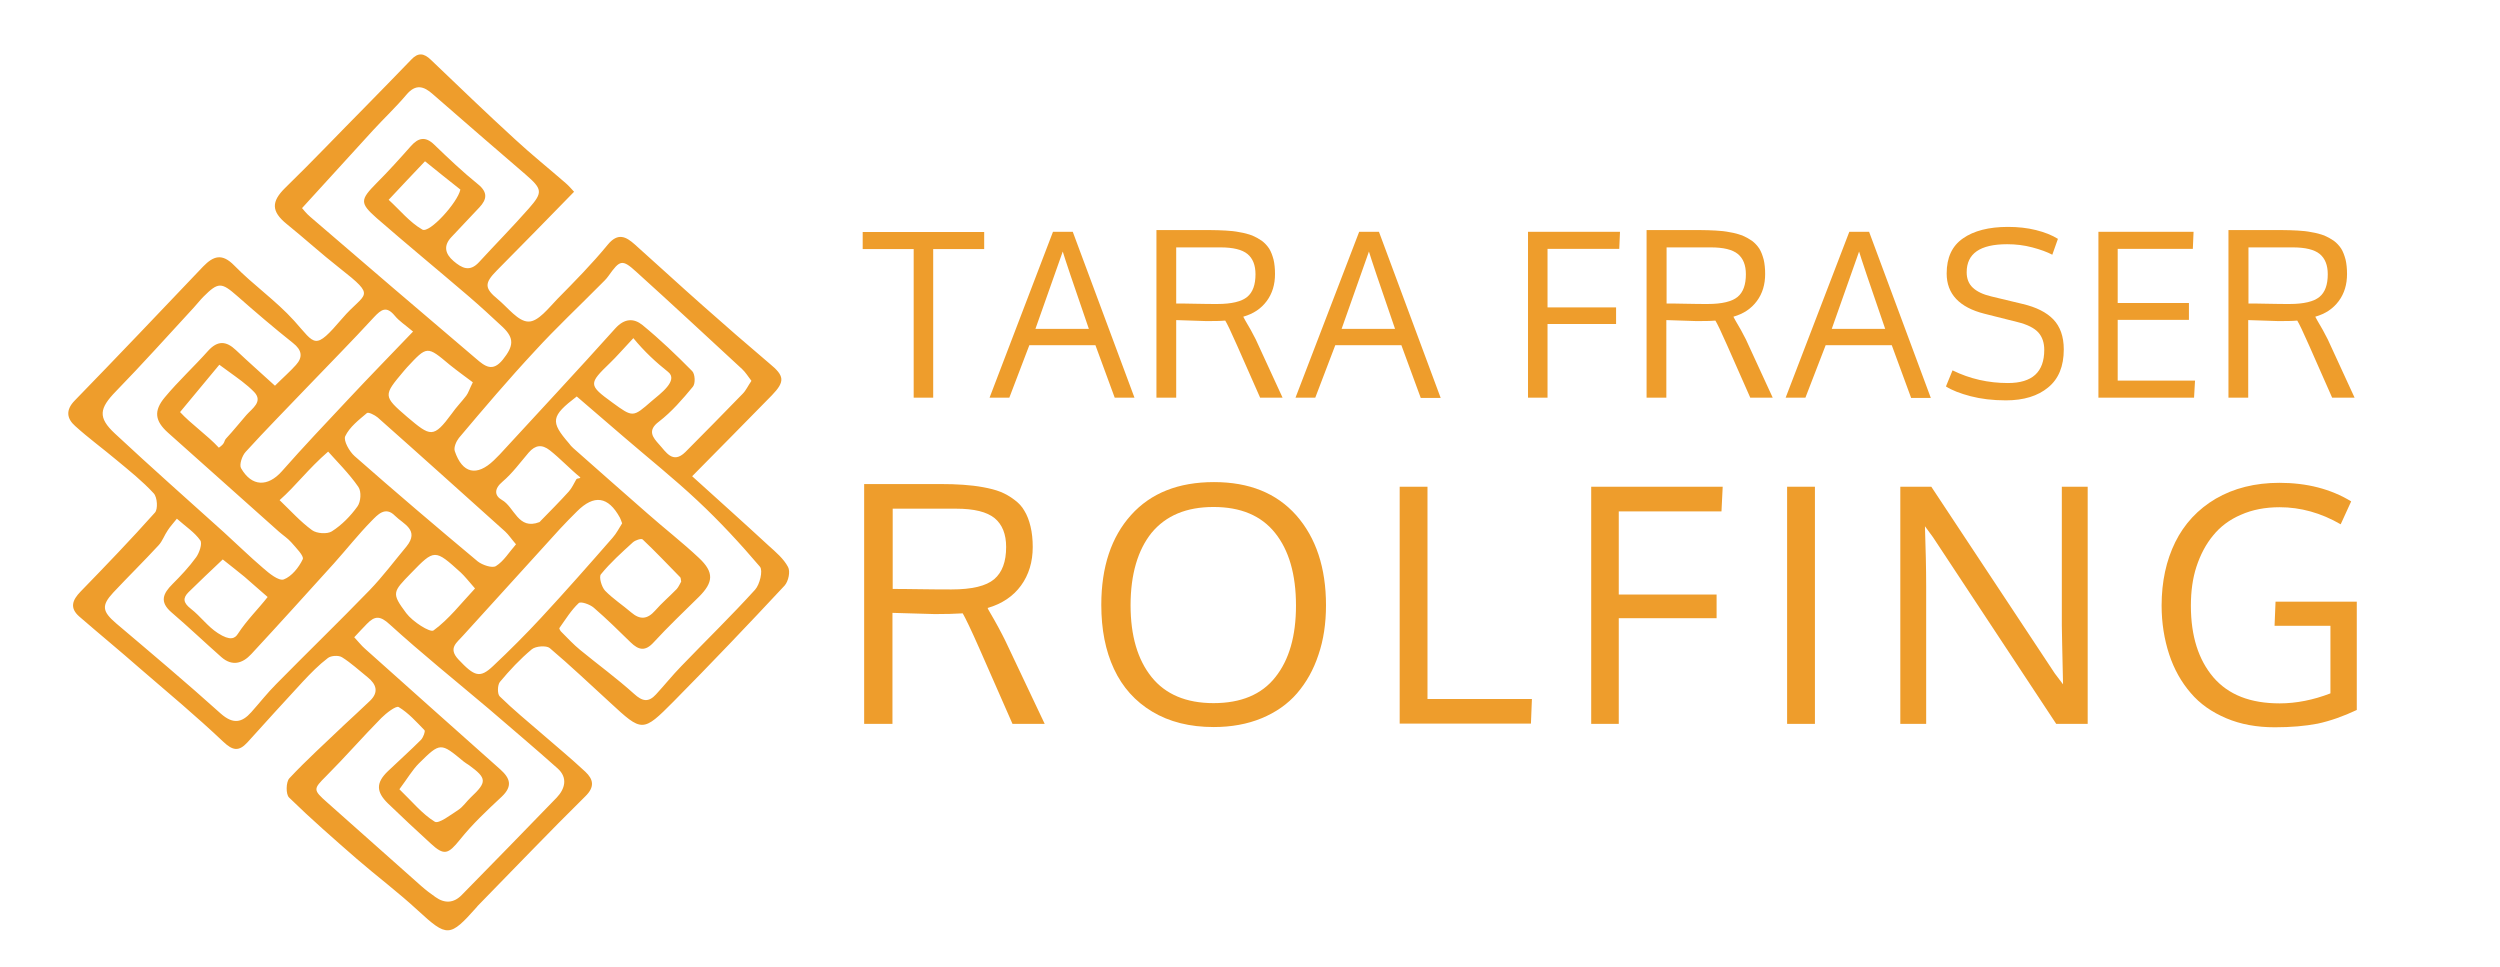 <svg xmlns="http://www.w3.org/2000/svg" xmlns:xlink="http://www.w3.org/1999/xlink" id="Layer_2" x="0px" y="0px" viewBox="0 0 1024.7 396.4" style="enable-background:new 0 0 1024.7 396.4;" xml:space="preserve"><style type="text/css">	.st0{fill:#EE9D2C;}</style><g>	<path class="st0" d="M382.5,163h-8v-60.9h-20.9v-7h49.8v7h-20.9V163z"></path>	<path class="st0" d="M456.9,163l-7.9-21.5h-27.1l-8.2,21.5h-8.1L431.6,95h8.1L465,163H456.9z M446.3,134.8  c-6.5-18.8-10-29.3-10.7-31.7l-11.2,31.7H446.3z"></path>	<path class="st0" d="M525.7,163h-9.2l-9.4-21.3c-2.5-5.7-4.2-9.2-4.9-10.3c-2.2,0.2-4.9,0.2-7.9,0.2l-12.2-0.4V163H474V94.3h21.7  c2.5,0,4.7,0.1,6.7,0.2c1.9,0.1,3.9,0.3,5.8,0.7c1.9,0.3,3.6,0.8,5,1.3c1.4,0.6,2.7,1.3,4,2.2c1.2,0.9,2.2,2,3,3.2  c0.8,1.3,1.3,2.7,1.8,4.5c0.4,1.7,0.6,3.7,0.6,5.9c0,4.3-1.1,8-3.4,11.1c-2.3,3.1-5.4,5.2-9.6,6.4c0,0.1,0.3,0.6,0.9,1.7  c0.6,1,1.3,2.3,2.2,3.8c0.8,1.5,1.5,2.8,2,3.8L525.7,163z M482.1,101.4v23c1.3,0,3.9,0,7.8,0.1c3.9,0.1,7,0.1,9.1,0.1  c5.8,0,9.9-1,12.2-2.9c2.3-1.9,3.4-5,3.4-9.3c0-3.7-1.1-6.5-3.3-8.3c-2.2-1.8-5.9-2.7-11.1-2.7H482.1z"></path>	<path class="st0" d="M582.3,163l-7.9-21.5h-27.1l-8.2,21.5H531L557.1,95h8.1l25.3,68.1H582.3z M571.8,134.8  c-6.5-18.8-10-29.3-10.7-31.7l-11.2,31.7H571.8z"></path>	<path class="st0" d="M634.2,163h-7.9v-68H664l-0.3,7h-29.4V126h28.1v6.8h-28.1V163z"></path>	<path class="st0" d="M726.6,163h-9.2l-9.4-21.3c-2.5-5.7-4.2-9.2-4.9-10.3c-2.2,0.2-4.9,0.2-7.9,0.2l-12.2-0.4V163h-8.1V94.3h21.7  c2.5,0,4.7,0.1,6.7,0.2c1.9,0.1,3.9,0.3,5.8,0.7c1.9,0.3,3.6,0.8,5,1.3c1.4,0.6,2.7,1.3,4,2.2c1.2,0.9,2.2,2,3,3.2  c0.8,1.3,1.3,2.7,1.8,4.5c0.4,1.7,0.6,3.7,0.6,5.9c0,4.3-1.1,8-3.4,11.1c-2.3,3.1-5.4,5.2-9.6,6.4c0,0.1,0.3,0.6,0.9,1.7  c0.6,1,1.3,2.3,2.2,3.8c0.8,1.5,1.5,2.8,2,3.8L726.6,163z M683.1,101.4v23c1.3,0,3.9,0,7.8,0.1c3.9,0.1,7,0.1,9.1,0.1  c5.8,0,9.9-1,12.2-2.9c2.3-1.9,3.4-5,3.4-9.3c0-3.7-1.1-6.5-3.3-8.3c-2.2-1.8-5.9-2.7-11.1-2.7H683.1z"></path>	<path class="st0" d="M783.3,163l-7.9-21.5h-27.1L740,163h-8.1L758,95h8.1l25.3,68.1H783.3z M772.7,134.8  c-6.5-18.8-10-29.3-10.7-31.7l-11.2,31.7H772.7z"></path>	<path class="st0" d="M800.3,151.8c7.1,3.5,14.7,5.2,22.7,5.2c10,0,14.9-4.5,14.9-13.6c0-2.9-0.8-5.3-2.4-7.1  c-1.6-1.8-4.5-3.3-8.6-4.3l-13.5-3.4c-10.3-2.6-15.5-8.1-15.5-16.5c0-6.5,2.2-11.3,6.7-14.4c4.4-3.1,10.6-4.7,18.4-4.7  c4.1,0,7.9,0.4,11.5,1.3c3.6,0.9,6.6,2.1,9,3.6l-2.3,6.5c-2.1-1.1-4.8-2.1-8.2-3c-3.4-0.9-6.8-1.3-10.3-1.3  c-11.1,0-16.6,3.8-16.6,11.5c0,2.6,0.8,4.7,2.5,6.3c1.7,1.6,4.2,2.8,7.6,3.6l12.9,3.1c5.5,1.3,9.7,3.4,12.5,6.3s4.3,7,4.3,12.3  c0,6.9-2.1,12.1-6.4,15.6c-4.2,3.5-10,5.3-17.3,5.3c-5.5,0-10.3-0.6-14.5-1.7c-4.2-1.1-7.6-2.4-10.1-4L800.3,151.8z"></path>	<path class="st0" d="M860.1,163v-68h39l-0.3,7H868v22.2h29.2v6.9H868V156h31.7l-0.4,7H860.1z"></path>	<path class="st0" d="M965.1,163h-9.2l-9.4-21.3c-2.5-5.7-4.2-9.2-4.9-10.3c-2.2,0.2-4.9,0.2-7.9,0.2l-12.2-0.4V163h-8.1V94.3h21.7  c2.5,0,4.7,0.1,6.7,0.2c1.9,0.1,3.9,0.3,5.8,0.7c1.9,0.3,3.6,0.8,5,1.3c1.4,0.6,2.7,1.3,4,2.2c1.2,0.9,2.2,2,3,3.2  c0.8,1.3,1.3,2.7,1.8,4.5c0.4,1.7,0.6,3.7,0.6,5.9c0,4.3-1.1,8-3.4,11.1c-2.3,3.1-5.4,5.2-9.6,6.4c0,0.1,0.3,0.6,0.9,1.7  c0.6,1,1.3,2.3,2.2,3.8c0.8,1.5,1.5,2.8,2,3.8L965.1,163z M921.6,101.4v23c1.3,0,3.9,0,7.8,0.1c3.9,0.1,7,0.1,9.1,0.1  c5.8,0,9.9-1,12.2-2.9c2.3-1.9,3.4-5,3.4-9.3c0-3.7-1.1-6.5-3.3-8.3c-2.2-1.8-5.9-2.7-11.1-2.7H921.6z"></path></g><g>	<path class="st0" d="M428.2,296.7H415l-13.4-30.5c-3.6-8.2-6-13.1-7-14.8c-3.2,0.2-7,0.3-11.4,0.3l-17.4-0.5v45.5h-11.6v-98.3h31.1  c3.6,0,6.8,0.1,9.5,0.3c2.8,0.2,5.5,0.5,8.2,1c2.7,0.5,5.1,1.1,7.1,1.9c2,0.8,3.9,1.9,5.6,3.2c1.8,1.3,3.2,2.8,4.2,4.6  c1.1,1.8,1.9,3.9,2.5,6.4c0.6,2.5,0.9,5.3,0.9,8.4c0,6.1-1.6,11.4-4.8,15.8c-3.2,4.4-7.8,7.5-13.7,9.2c0,0.1,0.4,0.9,1.3,2.4  c0.9,1.5,1.9,3.3,3.1,5.5c1.2,2.2,2.1,4,2.8,5.4L428.2,296.7z M365.9,208.6v32.8c1.8,0,5.5,0,11.1,0.1c5.6,0.1,10,0.1,13,0.1  c8.4,0,14.2-1.4,17.5-4.2c3.3-2.8,4.9-7.2,4.9-13.2c0-5.3-1.6-9.2-4.7-11.8c-3.2-2.6-8.4-3.9-15.8-3.9H365.9z"></path>	<path class="st0" d="M543.5,248.1c0,7.4-1,14.2-3.1,20.3c-2,6.1-5,11.4-8.8,15.8c-3.8,4.4-8.7,7.8-14.5,10.2  c-5.8,2.4-12.4,3.6-19.6,3.6c-9.8,0-18.2-2.1-25.2-6.3c-7-4.2-12.2-10-15.7-17.5c-3.5-7.5-5.2-16.2-5.2-26.3  c0-15.5,4.1-27.8,12.2-36.8c8.1-9,19.4-13.5,34-13.5c14.4,0,25.6,4.5,33.7,13.6C539.4,220.4,543.5,232.7,543.5,248.1z M463.4,248.1  c0,12.5,2.9,22.3,8.6,29.4c5.7,7.1,14.2,10.7,25.4,10.7c11.2,0,19.7-3.5,25.3-10.6c5.7-7.1,8.5-16.9,8.5-29.4  c0-12.8-2.9-22.7-8.6-29.8c-5.7-7.1-14.1-10.6-25.2-10.6c-11.1,0-19.5,3.5-25.4,10.6C466.4,225.4,463.4,235.3,463.4,248.1z"></path>	<path class="st0" d="M573.7,296.7v-97.2h11.4v87h42.8l-0.4,10.1H573.7z"></path>	<path class="st0" d="M663.6,296.7h-11.4v-97.2h53.9l-0.5,10.1h-42.1v34.1h40.1v9.7h-40.1V296.7z"></path>	<path class="st0" d="M743.9,296.7h-11.4v-97.2h11.4V296.7z"></path>	<path class="st0" d="M855.7,296.7h-12.9l-50.5-76.5l-3.3-4.5c0.3,9.2,0.5,17.4,0.5,24.6v56.4h-10.6v-97.2h12.7l50.6,76.5l3.4,4.5  c-0.3-14-0.5-22.1-0.5-24.2v-56.8h10.6V296.7z"></path>	<path class="st0" d="M932.4,298.1c-7.4,0-14-1.2-19.9-3.7c-5.9-2.5-10.8-5.9-14.6-10.4c-3.8-4.4-6.8-9.7-8.8-15.8  c-2-6.1-3.1-12.8-3.1-20c0-9.8,1.9-18.5,5.6-26c3.7-7.5,9.3-13.5,16.6-17.8c7.4-4.3,16.1-6.5,26.1-6.5c11.2,0,21,2.5,29.4,7.6  l-4.3,9.4c-8.1-4.7-16.5-7-25-7c-5.9,0-11.2,1-15.9,3.1c-4.7,2-8.5,4.9-11.4,8.5c-3,3.6-5.2,7.9-6.8,12.7  c-1.6,4.9-2.3,10.2-2.3,16.1c0,12.4,3.1,22.1,9.2,29.3c6.2,7.2,15.2,10.7,27.2,10.7c6.8,0,13.8-1.4,20.8-4.1v-27.7h-22.9l0.4-9.9  H966v44.4c-5.5,2.6-10.9,4.5-16,5.6C944.8,297.6,939,298.1,932.4,298.1z"></path></g><path class="st0" d="M323,232.4c-1.8-3.4-5-6.1-7.9-8.7c-10.4-9.6-20.9-19-31.4-28.5c11.4-11.6,22.1-22.3,32.7-33.2 c5.5-5.7,5.1-8-1-13c-9.2-7.8-18.3-15.7-27.3-23.7c-9.4-8.3-18.6-16.8-27.9-25.1c-3.6-3.2-6.9-5-11.1,0.1 c-6.4,7.8-13.5,15-20.6,22.2c-3.6,3.7-7.9,9.4-11.9,9.3c-4.2,0-8.4-5.7-12.5-9.1c-5.6-4.6-5.6-6.6-0.5-11.8 c10.5-10.6,20.9-21.2,31.7-32.3c-1.1-1.2-2.2-2.5-3.5-3.6c-6.9-6-14-11.7-20.7-17.9c-11.7-10.7-23.1-21.7-34.5-32.6 c-2.8-2.7-5.2-3.1-8-0.1c-6.2,6.5-12.5,12.8-18.7,19.2c-11,11.1-21.8,22.5-33,33.4c-5.7,5.6-5.8,9.6,0.6,14.8 c7.3,5.9,14.2,12.2,21.6,18c15.8,12.4,10.5,9.8,1.2,20.7c-11.5,13.4-10.9,10.8-19.7,1c-7.5-8.3-16.8-14.7-24.6-22.7 c-5-5.1-8.5-3.9-12.7,0.4c-17.5,18.4-35,36.8-52.7,55c-3.8,3.9-3.2,7.4,0.2,10.4c5.4,4.9,11.3,9.2,16.9,13.9 c5.3,4.4,10.7,8.7,15.3,13.7c1.5,1.6,1.8,6.5,0.5,7.9c-9.9,11.1-20.2,21.8-30.5,32.4c-3.4,3.5-4.5,6.7-0.5,10.2 c8.3,7.2,16.7,14.1,24.9,21.3c11.5,9.9,23.1,19.6,34.1,30c3.9,3.7,6.4,4.1,9.9,0.3c7.6-8.4,15.1-16.7,22.8-25 c3.2-3.4,6.5-6.8,10.2-9.6c1.3-1,4.4-1.2,5.8-0.3c3.7,2.3,7,5.4,10.5,8.2c3.6,2.9,4.6,6.1,1,9.6c-3.5,3.4-7.1,6.6-10.7,10 c-7.5,7.2-15.3,14.2-22.4,21.8c-1.4,1.5-1.5,6.6-0.1,7.9c8.9,8.7,18.3,16.9,27.7,25.1c8.2,7.1,17,13.7,25,21.1 c12.1,11.1,13.1,11.2,24.2-1.3c0.1-0.2,0.3-0.3,0.4-0.5c14.7-15,29.2-30.2,44.1-44.9c4-3.9,3.3-7,0-10.1 c-5.7-5.3-11.7-10.3-17.6-15.4c-5.9-5.1-12-10.1-17.5-15.5c-1-1-0.9-4.7,0.1-5.9c4-4.8,8.3-9.4,13.1-13.4c1.6-1.3,5.9-1.6,7.3-0.5 c8.5,7.2,16.6,14.9,24.8,22.4c13.1,12.1,13.3,12.3,26-0.5c15.4-15.6,30.5-31.4,45.5-47.5C323.2,238.2,324,234.2,323,232.4z  M219.3,143.8c8.6-9.4,17.9-18.1,26.9-27.2c1.1-1.1,2.3-2.2,3.2-3.5c4.7-6.6,5.6-7,11.5-1.6c14.5,13.1,28.9,26.5,43.3,39.8 c1.4,1.3,2.4,3,3.8,4.8c-1.4,2-2.2,3.9-3.6,5.3c-7.8,8-15.6,16-23.5,23.9c-5.2,5.1-8-0.2-10.8-3.2c-2.4-2.7-5-5.6,0-9.3 c5.2-4,9.7-9.2,13.9-14.3c1.1-1.3,0.9-5.2-0.3-6.4c-6.5-6.6-13.2-13-20.4-18.9c-3.5-2.8-7.3-2.8-11.1,1.4 c-15.6,17.4-31.6,34.5-47.4,51.7c-0.8,0.8-1.6,1.6-2.4,2.4c-7,6.7-12.9,5.4-16-3.8c-0.5-1.5,0.6-4,1.7-5.4 C198.3,167.4,208.5,155.4,219.3,143.8z M267.1,164.4c-7.7,6.7-7.6,6.8-16.1,0.6c-9.9-7.2-9.8-7.7-0.9-16.3c2.6-2.5,5-5.3,9.5-10.1 c4.5,5.5,9.4,10,14.2,13.8C278.3,155.9,270.5,161.5,267.1,164.4z M145.4,187c-2.2-1.9-4.7-6.4-3.9-8.2c1.8-3.8,5.6-6.7,8.9-9.5 c0.6-0.5,3.2,0.8,4.4,1.8c17.5,15.5,34.9,31.2,52.3,46.8c1.4,1.3,2.5,3,4.4,5.2c-2.9,3.3-5,6.9-8.2,8.9c-1.5,1-5.6-0.4-7.5-1.9 C178.8,215.9,162,201.6,145.4,187z M194.7,241.2c-5.8,6.2-10.7,12.6-17,17.2c-1.4,1-8.6-3.6-11.2-7.1c-6.1-8.2-5.6-8.6,2-16.4 c9.6-9.9,9.7-9.9,20.4-0.2C190.5,236.2,192,238.1,194.7,241.2z M146.5,207.6c-2.8,3.9-6.4,7.6-10.5,10.2c-1.9,1.2-6.2,0.9-8.1-0.5 c-4.8-3.5-8.8-8-13.3-12.3c6.6-5.8,11.7-12.8,19.9-19.9c2.9,3.3,8.8,9.2,12.4,14.5C148.2,201.5,147.9,205.7,146.5,207.6z  M165.5,152.1c0.4-0.5,0.9-1,1.3-1.5c8.3-8.9,8.2-8.9,17.5-1.1c3.1,2.5,6.3,4.8,9.5,7.2c-1.4,2.8-1.8,4.3-2.7,5.5 c-1.9,2.5-4.1,4.7-5.9,7.3c-7.6,10.3-8.7,9.5-18.3,1.4C156.9,162.3,157.1,162.1,165.5,152.1z M205.7,204.9c-3-1.7-3.3-4.5,0.3-7.5 c4-3.4,7.2-7.8,10.7-11.9c2.7-3.1,5.4-3.5,8.7-0.9c4.2,3.3,8.4,7.8,12.5,11.1c-0.6,0.7-1.1,0.1-1.7,0.8c-1,1.7-1.8,3.6-3.1,5 c-3.7,4.1-7.6,8-11.5,12c-0.2,0.2-0.3,0.4-0.5,0.5C212.3,217.4,210.9,207.8,205.7,204.9z M127.2,88.9c-1.7-1.4-3-3.2-3.4-3.6 c10.1-11.1,19.6-21.5,29.1-31.9c4.5-4.9,9.4-9.5,13.7-14.6c3.8-4.5,7.1-3.5,10.8-0.2c12.6,11,25.3,22,38,32.9 c6.9,6,7.2,7.3,1.4,13.9c-6.6,7.5-13.7,14.7-20.5,22.1c-3.8,4.1-7,2.4-10.4-0.5c-3.5-3-4.2-6.3-0.9-9.8c3.8-4.1,7.7-8.1,11.5-12.2 c3.1-3.3,3.5-6.2-0.6-9.5c-6.2-5-12.1-10.6-17.9-16.2c-3.6-3.5-6.5-2.9-9.6,0.6c-4.6,5.2-9.2,10.3-14.1,15.2 c-6.7,6.8-6.9,8.1,0.1,14.3c12.3,10.7,24.9,21.1,37.3,31.7c4.9,4.2,9.7,8.6,14.4,13c4.8,4.6,4.4,7.8,0,13.3 c-4.2,5.2-7.3,2.8-11.1-0.5C172.3,127.6,149.7,108.3,127.2,88.9z M173.1,94.1c-5.2-3-9.2-8-13.8-12.2c5-5.3,9.9-10.6,14.9-15.8 c4.8,3.9,9.7,7.8,14.5,11.6C187.6,83,176,95.8,173.1,94.1z M153.3,130c3-3.2,5.1-4.7,8.5-0.6c1.8,2.2,4.3,3.8,7.5,6.5 c-9,9.4-17.9,18.5-26.5,27.7c-9.2,9.8-18.4,19.5-27.3,29.6c-5.7,6.4-12.3,6.4-16.7-1.3c-0.8-1.4,0.4-5.1,1.9-6.7 c8.1-8.9,16.6-17.5,24.9-26.2C134.8,149.4,144.2,139.9,153.3,130z M92.7,179.7c-1.1,1.2-0.2,1.9-3,3.8c-4.6-5-11.5-9.8-15.9-14.6 c5.4-6.5,10.7-12.9,16.1-19.4h0c1.2,0.9,2.4,1.8,3.7,2.7c3.7,2.7,7.5,5.3,10.6,8.5c3.7,3.9-0.8,6.7-3.2,9.4 C98.2,173.3,95.6,176.6,92.7,179.7z M47.1,177.7c-7.1-6.6-6.4-10.3,0.4-17.3c10.9-11.2,21.3-22.8,31.9-34.3c1.4-1.5,2.6-3.1,4-4.5 c6.1-6.1,7.4-5.9,13.8-0.3c7.5,6.6,15.1,13.1,22.9,19.3c3.7,2.9,4.1,5.8,1.2,9c-2.5,2.8-5.4,5.3-8.6,8.5c-5.5-5-10.8-9.7-16-14.6 c-4-3.8-7.5-4-11.4,0.3c-5.8,6.5-12.2,12.4-17.7,19c-4.8,5.7-4,9.8,1.2,14.5c15.2,13.5,30.3,27.1,45.5,40.6c1.7,1.5,3.6,2.7,5.1,4.4 c1.9,2.2,5.3,5.6,4.7,6.9c-1.6,3.4-4.6,7.1-7.8,8.3c-2.1,0.7-6-2.5-8.5-4.7c-5.5-4.7-10.7-9.8-16.1-14.7 C76.8,204.7,61.8,191.4,47.1,177.7z M109.7,244.7c-4,5.1-8.4,9.3-12.2,15.1c-1.2,1.9-3.1,3-8.2-0.3c-4.2-2.7-7.1-6.9-11.1-10 c-3.2-2.5-3.3-4.4-0.9-6.8c4.4-4.3,8.9-8.6,14-13.4c3,2.4,6,4.7,8.9,7.1C102.9,238.7,105.5,241.1,109.7,244.7z M113.2,280.4 c-3.6,3.6-6.8,7.7-10.2,11.5c-3.9,4.4-7.5,5-12.5,0.6c-14-12.6-28.5-24.8-42.9-37c-5.7-4.9-6.1-7.3-1.2-12.6 C52.6,236.3,59,230,65,223.5c1.6-1.7,2.4-4.2,3.8-6.2c0.9-1.4,2.1-2.7,3.7-4.7c3.6,3.2,7.3,5.6,9.6,8.9c0.9,1.3-0.4,5.1-1.7,6.9 c-2.9,4-6.3,7.6-9.7,11c-3.9,3.9-5.4,7.3-0.4,11.6c6.9,5.9,13.6,12.3,20.4,18.3c4.4,3.9,8.7,2.7,12.3-1.2 c11.4-12.3,22.6-24.7,33.9-37.2c5.2-5.8,10-11.9,15.4-17.4c2.4-2.4,5.6-6.2,9.6-2.1c3.4,3.4,10.2,5.8,4.7,12.6 c-5,6-9.7,12.3-15.1,17.9C138.9,254.9,125.9,267.5,113.2,280.4z M228.6,315c4.2,3.8,3,8.3-0.4,11.9c-12.9,13.4-25.9,26.6-38.9,39.9 c-3.3,3.4-7,3.6-10.8,0.9c-2-1.4-4-2.9-5.8-4.5c-12.9-11.4-25.7-22.9-38.6-34.3c-5.9-5.2-5.7-5.5-0.4-10.8 c7.7-7.7,14.9-16,22.6-23.8c2-2,6-5.1,7.1-4.5c4,2.4,7.3,6.1,10.6,9.5c0.4,0.5-0.5,2.9-1.4,3.9c-4.4,4.4-9.1,8.6-13.6,12.9 c-4.9,4.7-4.9,8.4,0,13.2c5.7,5.5,11.6,11,17.5,16.4c5.6,5.2,7.2,4.4,12-1.5c5.1-6.4,11.2-12.1,17.2-17.7c4.5-4.3,3.4-7.5-0.6-11.1 c-18.5-16.4-37-33-55.5-49.5c-1.5-1.3-2.7-2.9-4.4-4.7c1.9-2.1,3.6-3.8,5.2-5.5c3.2-3.3,5.4-3.4,9.3,0.2c13.2,12,27,23.1,40.6,34.6 C209.7,298.6,219.3,306.7,228.6,315z M190,312.1c0.7,0.6,1.5,1,2.2,1.5c7.4,5.4,7.5,6.9,0.8,13.2c-1.8,1.7-3.2,3.9-5.2,5.2 c-3.1,2-8,5.8-9.6,4.8c-5.2-3.2-9.3-8.3-14.5-13.3c3.3-4.4,5.3-7.9,8-10.6C180.5,304.2,180.6,304.3,190,312.1z M221.8,253.2 c-6.3,6.8-12.9,13.4-19.7,19.8c-5.4,5.1-7.6,4.3-14.2-2.7c-4.4-4.7-0.6-6.9,2-9.9c13.2-14.5,26.4-29.1,39.6-43.6 c2.3-2.5,4.6-4.8,7-7.2c7-7,12.8-6.2,17.6,2.6c0.3,0.6,0.5,1.2,0.9,2.3c-1.2,1.9-2.3,4.1-3.9,5.9 C241.5,231.4,231.8,242.4,221.8,253.2z M259.4,222.3c1-0.9,3.4-1.7,4-1.2c5.3,5,10.3,10.3,15.4,15.5c0.3,0.3,0.2,0.8,0.4,1.8 c-0.5,0.8-1,2.1-1.8,3c-2.9,3-6.2,5.8-8.9,8.9c-3.2,3.6-6.2,3.8-9.8,0.7c-3.5-3-7.5-5.6-10.7-8.9c-1.4-1.5-2.6-5.6-1.7-6.7 C250.2,230.6,254.8,226.5,259.4,222.3z M309.5,241.7c-9.8,10.8-20.2,20.9-30.3,31.4c-3.6,3.7-6.8,7.7-10.3,11.5 c-3.1,3.4-5.6,2.9-9-0.2c-7.1-6.4-14.8-12-22.1-18c-2.7-2.2-5.1-4.8-7.6-7.3c-0.5-0.4-1.1-1.5-0.9-1.7c2.5-3.5,4.8-7.3,7.9-10.2 c0.8-0.8,4.6,0.5,6.2,1.9c5.2,4.5,10.1,9.3,15.1,14.2c3.3,3.2,6,3.8,9.5-0.1c5.9-6.4,12.2-12.4,18.5-18.6c5.9-5.9,6.3-10,0-15.9 c-6.8-6.4-14.3-12.2-21.3-18.4c-10.1-8.8-20.1-17.7-30.2-26.6c-0.7-0.6-1.3-1.3-1.8-2c-7.7-8.9-7.4-11.1,3.2-19.2 c6.6,5.7,13,11.2,19.3,16.6c10.1,8.7,20.5,17,30.2,26.1c9.1,8.5,17.6,17.7,25.6,27.1C312.8,233.9,311.4,239.6,309.5,241.7z"></path></svg>